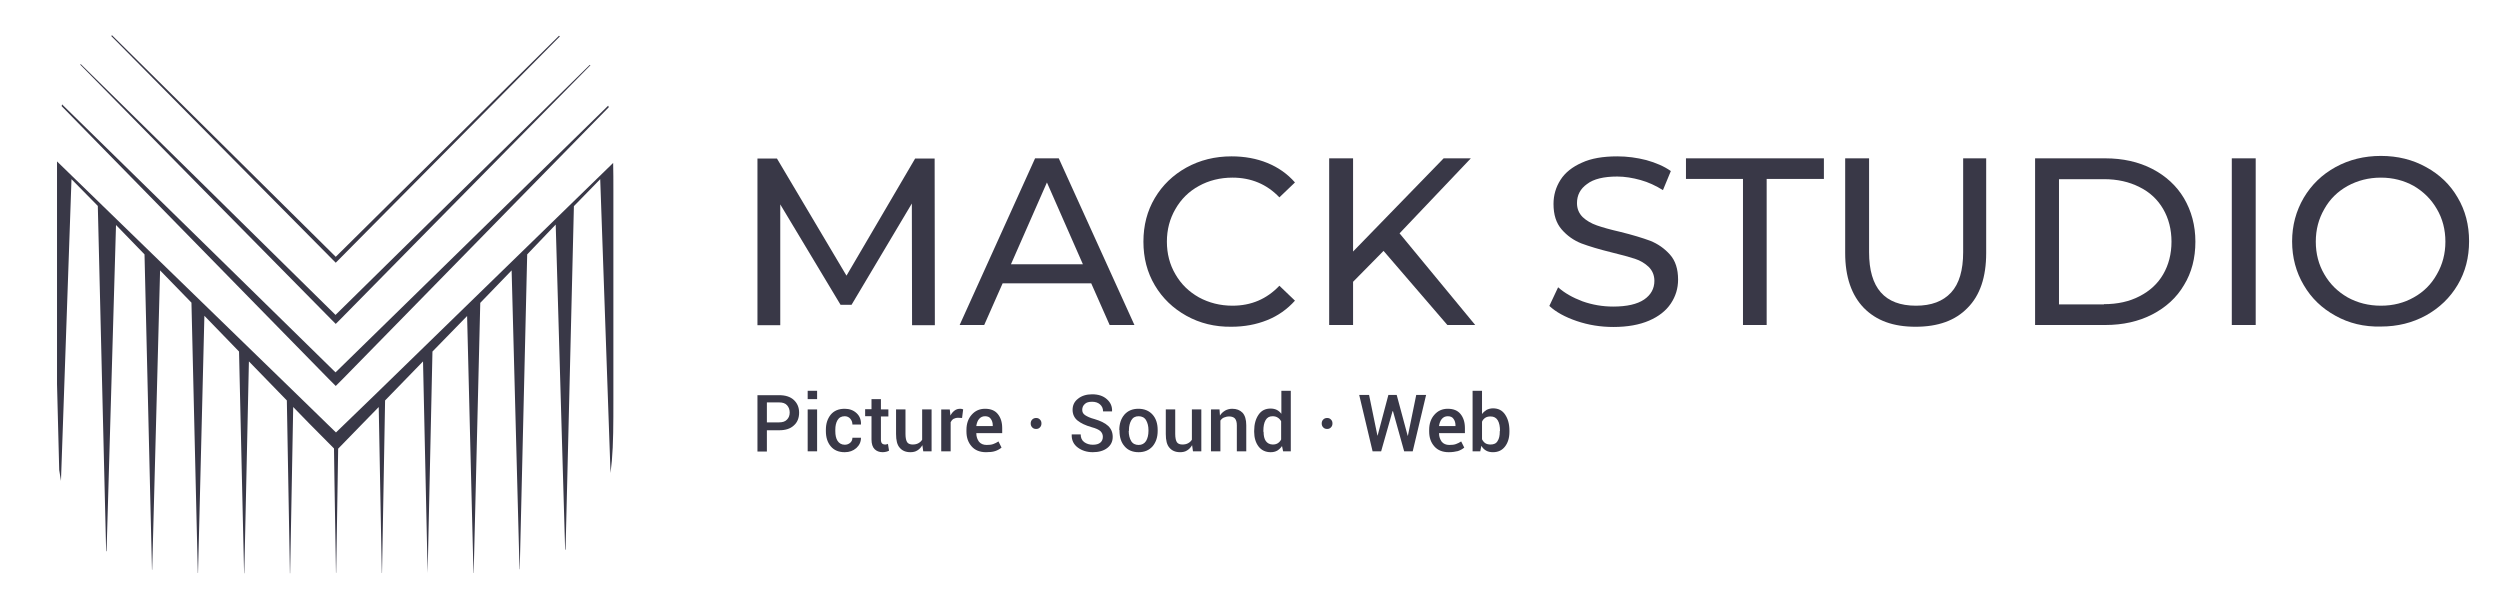 <?xml version="1.0" encoding="utf-8"?>
<!-- Generator: Adobe Illustrator 23.0.4, SVG Export Plug-In . SVG Version: 6.00 Build 0)  -->
<svg version="1.1" id="Layer_1" xmlns="http://www.w3.org/2000/svg" xmlns:xlink="http://www.w3.org/1999/xlink" x="0px" y="0px"
	 viewBox="0 0 1140 273" style="enable-background:new 0 0 1140 273;" xml:space="preserve">
<style type="text/css">
	.st0{fill:#393847;}
</style>
<g>
	<path class="st0" d="M279.7,87v95.1c0,11.1,0,20.2-0.7,28.1c-0.2,1.9-0.4,3.7-0.6,5.5l-4.7-134l-12,12.3l-3.8,156.6
		c-0.1,0-0.1,0.1-0.2,0.1l-4.3-148.3L240.4,116L237,259.6c0,0-0.1,0-0.1,0l-3.6-136.3L219,138.1L216,261.3c0,0-0.1,0-0.1,0
		l-2.9-117.2l-15.8,16.2l-2.2,101H195l-2.1-96.5l-17.3,17.8l-1.4,78.7h-0.1l-1.4-75.7l-7.9,8.1l-10.6,10.9l-0.2,13l-0.7,43.6h-0.1
		l-0.7-42.7l-0.2-14L140.9,193l-7.2-7.4l-1.4,75.8h-0.1l-1.4-78.8l-17.3-17.8l-2.1,96.6h-0.1L109,160.3L93.2,144l-2.9,117.3
		c0,0-0.1,0-0.1,0L87.3,138L73,123.3l-3.6,136.5l-0.1,0l-3.4-143.8l-13-13.4l-4.3,148.8c-0.1,0-0.1-0.1-0.2-0.1L44.6,93.9L32.6,81.7
		l-4.8,137.6l-0.8-5L26,175.1V87c0-4.5,0-8.7,0-12.6v-0.3c0-0.2,0-0.3,0-0.5L134.5,179l18.7,18.2l18-17.4l0,0l0,0L279.6,74.3
		C279.7,78.2,279.7,82.5,279.7,87z"/>
	<path class="st0" d="M277.6,48.9l-87.9,89.8l-33.4,34.1l-1.6,1.6l-0.1,0.1l-1.5,1.5l-1.5-1.5l-0.1-0.1l-1.6-1.6l-33.8-34.5
		l-88-89.9c0.1-0.3,0.1-0.5,0.2-0.8l84,82.3v0l40.7,39.9l40.4-39.5v0l83.9-82.1C277.5,48.4,277.5,48.7,277.6,48.9z"/>
	<path class="st0" d="M269.2,29.8l-56,56.9l-58,58.9l-1.1,1.1l-0.1,0.1l-0.9,0.9l-0.9-0.9l-0.1-0.1l-1.1-1.1L92.7,86.5l-56.1-57
		c0.1-0.1,0.2-0.2,0.2-0.3l54,53.1l62.2,61.3l62-61l53.9-53C269.1,29.6,269.2,29.7,269.2,29.8z"/>
	<path class="st0" d="M255.3,16.6l-19,19.2l-81.8,82.6l-0.7,0.7l-0.7,0.7l-0.7-0.7l-0.7-0.7L69.8,35.7L50.7,16.4
		c0.1-0.1,0.3-0.2,0.4-0.3l18.3,18.1l83.7,82.9l83.7-82.9l18.1-17.9C255.1,16.4,255.2,16.5,255.3,16.6z"/>
</g>
<g>
	<g>
		<path class="st0" d="M415.9,148.2l-0.1-55.4l-27.5,46.2h-5l-27.5-45.8v55.1h-10.4v-76h8.9l31.7,53.4l31.3-53.4h8.9l0.1,76H415.9z"
			/>
		<path class="st0" d="M497.6,129.2h-40.4l-8.4,19h-11.2l34.4-76h10.8l34.5,76H506L497.6,129.2z M493.8,120.5l-16.4-37.3L461,120.5
			H493.8z"/>
		<path class="st0" d="M541,144c-6.1-3.4-10.9-8-14.4-13.9c-3.5-5.9-5.2-12.5-5.2-19.9s1.7-14,5.2-19.9c3.5-5.9,8.3-10.5,14.4-13.9
			c6.2-3.4,13-5.1,20.6-5.1c5.9,0,11.4,1,16.3,3c4.9,2,9.1,4.9,12.6,8.9l-7.1,6.8c-5.7-6-12.9-9-21.4-9c-5.6,0-10.8,1.3-15.3,3.8
			c-4.6,2.5-8.1,6-10.7,10.5c-2.6,4.5-3.9,9.4-3.9,14.9c0,5.5,1.3,10.5,3.9,14.9c2.6,4.5,6.1,7.9,10.7,10.5
			c4.6,2.5,9.7,3.8,15.3,3.8c8.5,0,15.6-3,21.4-9.1l7.1,6.8c-3.5,3.9-7.7,6.9-12.7,8.9c-5,2-10.4,3-16.3,3
			C554,149.1,547.1,147.4,541,144z"/>
		<path class="st0" d="M630.9,114.4L617,128.5v19.7h-10.9v-76H617v42.5l41.3-42.5h12.4l-32.5,34.2l34.5,41.8H660L630.9,114.4z"/>
		<path class="st0" d="M719,146.4c-5.3-1.8-9.5-4.1-12.5-6.9l4-8.5c2.9,2.6,6.6,4.7,11.1,6.4c4.5,1.6,9.2,2.4,14,2.4
			c6.3,0,11-1.1,14.1-3.2c3.1-2.1,4.7-5,4.7-8.5c0-2.6-0.9-4.7-2.6-6.4c-1.7-1.6-3.8-2.9-6.3-3.7s-6-1.8-10.6-2.9
			c-5.7-1.4-10.3-2.8-13.8-4.1c-3.5-1.4-6.5-3.5-9-6.4c-2.5-2.9-3.7-6.7-3.7-11.6c0-4.1,1.1-7.7,3.2-11c2.1-3.3,5.4-5.9,9.7-7.8
			c4.3-2,9.7-2.9,16.2-2.9c4.5,0,8.9,0.6,13.2,1.7c4.3,1.2,8.1,2.8,11.2,5l-3.6,8.7c-3.2-2-6.6-3.6-10.2-4.6
			c-3.6-1-7.2-1.6-10.6-1.6c-6.2,0-10.8,1.1-13.8,3.4c-3.1,2.2-4.6,5.1-4.6,8.7c0,2.6,0.9,4.7,2.6,6.4c1.7,1.6,3.9,2.9,6.5,3.8
			c2.6,0.9,6.1,1.9,10.5,2.9c5.7,1.4,10.3,2.8,13.8,4.1c3.5,1.4,6.5,3.5,9,6.3c2.5,2.8,3.7,6.6,3.7,11.4c0,4-1.1,7.6-3.3,10.9
			c-2.2,3.3-5.5,5.9-9.9,7.8c-4.4,1.9-9.8,2.9-16.3,2.9C729.8,149.1,724.3,148.2,719,146.4z"/>
		<path class="st0" d="M794.9,81.6h-26.1v-9.4h62.9v9.4h-26.1v66.6h-10.8V81.6z"/>
		<path class="st0" d="M849.9,140.4c-5.6-5.8-8.5-14.1-8.5-25V72.2h10.9v42.8c0,16.3,7.1,24.4,21.4,24.4c7,0,12.3-2,16-6
			c3.7-4,5.5-10.2,5.5-18.4V72.2h10.5v43.2c0,10.9-2.8,19.3-8.5,25c-5.6,5.8-13.5,8.6-23.7,8.6S855.6,146.2,849.9,140.4z"/>
		<path class="st0" d="M928,72.2h32c8,0,15.2,1.6,21.4,4.8c6.2,3.2,11.1,7.7,14.5,13.4c3.4,5.8,5.2,12.4,5.2,19.8
			c0,7.5-1.7,14.1-5.2,19.8c-3.4,5.8-8.3,10.2-14.5,13.4c-6.2,3.2-13.4,4.8-21.4,4.8h-32V72.2z M959.4,138.7
			c6.2,0,11.6-1.2,16.2-3.6c4.7-2.4,8.3-5.7,10.8-10c2.5-4.3,3.8-9.3,3.8-14.9s-1.3-10.6-3.8-14.9c-2.5-4.3-6.1-7.7-10.8-10
			c-4.7-2.4-10.1-3.6-16.2-3.6h-20.5v57.1H959.4z"/>
		<path class="st0" d="M1017.7,72.2h10.9v76h-10.9V72.2z"/>
		<path class="st0" d="M1065,144c-6.2-3.4-11-8-14.5-14c-3.5-5.9-5.3-12.6-5.3-19.9c0-7.3,1.8-13.9,5.3-19.9
			c3.5-5.9,8.3-10.6,14.5-14c6.2-3.4,13.1-5.1,20.7-5.1c7.6,0,14.5,1.7,20.6,5.1c6.2,3.4,11,8,14.4,13.9c3.5,5.9,5.2,12.5,5.2,19.9
			s-1.7,14-5.2,19.9c-3.5,5.9-8.3,10.5-14.4,13.9c-6.2,3.4-13,5.1-20.6,5.1C1078,149.1,1071.1,147.4,1065,144z M1100.7,135.6
			c4.5-2.5,8-6,10.5-10.5c2.6-4.5,3.9-9.4,3.9-14.9c0-5.5-1.3-10.5-3.9-14.9c-2.6-4.5-6.1-7.9-10.5-10.5c-4.5-2.5-9.5-3.8-15-3.8
			c-5.6,0-10.6,1.3-15.2,3.8c-4.5,2.5-8.1,6-10.6,10.5c-2.6,4.5-3.9,9.4-3.9,14.9c0,5.5,1.3,10.5,3.9,14.9
			c2.6,4.5,6.1,7.9,10.6,10.5c4.5,2.5,9.6,3.8,15.2,3.8C1091.3,139.4,1096.3,138.1,1100.7,135.6z"/>
	</g>
	<g>
		<path class="st0" d="M349.7,196.1v9.8h-4.3v-25.7h9.9c2.8,0,5.1,0.7,6.7,2.2c1.6,1.5,2.4,3.4,2.4,5.8c0,2.4-0.8,4.4-2.4,5.8
			c-1.6,1.5-3.8,2.2-6.7,2.2H349.7z M349.7,192.6h5.6c1.6,0,2.8-0.4,3.6-1.3c0.8-0.8,1.2-1.9,1.2-3.2c0-1.3-0.4-2.4-1.2-3.3
			c-0.8-0.9-2-1.3-3.6-1.3h-5.6V192.6z"/>
		<path class="st0" d="M372.6,182h-4.3v-3.8h4.3V182z M372.6,205.8h-4.3v-19.1h4.3V205.8z"/>
		<path class="st0" d="M385.2,202.8c1,0,1.8-0.3,2.5-0.9c0.7-0.6,1-1.4,1-2.3h3.9l0,0.1c0,1.8-0.7,3.3-2.1,4.6
			c-1.5,1.3-3.2,1.9-5.3,1.9c-2.8,0-4.9-0.9-6.4-2.7c-1.5-1.8-2.2-4.1-2.2-6.9V196c0-2.8,0.7-5,2.2-6.9c1.5-1.8,3.6-2.7,6.4-2.7
			c2.2,0,4,0.7,5.4,2c1.4,1.3,2.1,3,2,5.1l0,0.1h-3.9c0-1-0.3-1.9-1-2.7c-0.6-0.7-1.5-1.1-2.5-1.1c-1.5,0-2.6,0.6-3.3,1.8
			c-0.7,1.2-1,2.6-1,4.4v0.6c0,1.8,0.3,3.3,1,4.4S383.7,202.8,385.2,202.8z"/>
		<path class="st0" d="M401.7,182.1v4.6h3.4v3.2h-3.4v10.6c0,0.8,0.2,1.4,0.5,1.7c0.3,0.3,0.8,0.5,1.4,0.5c0.2,0,0.5,0,0.7-0.1
			c0.2,0,0.4-0.1,0.6-0.2l0.5,3.1c-0.4,0.2-0.8,0.4-1.3,0.5c-0.5,0.1-1,0.2-1.6,0.2c-1.6,0-2.8-0.5-3.7-1.4
			c-0.9-0.9-1.4-2.4-1.4-4.4v-10.6h-2.9v-3.2h2.9v-4.6H401.7z"/>
		<path class="st0" d="M420.6,203c-0.6,1-1.3,1.8-2.3,2.4c-0.9,0.6-2,0.8-3.2,0.8c-2.1,0-3.7-0.7-4.8-2c-1.2-1.3-1.7-3.4-1.7-6.3
			v-11.2h4.3v11.2c0,1.8,0.3,3.1,0.8,3.8c0.5,0.7,1.4,1,2.5,1c1,0,1.9-0.2,2.6-0.6c0.7-0.4,1.3-0.9,1.7-1.6v-13.8h4.3v19.1H421
			L420.6,203z"/>
		<path class="st0" d="M438.7,190.6l-1.8-0.1c-0.8,0-1.5,0.2-2.1,0.5c-0.6,0.4-1,0.9-1.3,1.5v13.3h-4.3v-19.1h3.9l0.3,2.8
			c0.5-1,1.1-1.7,1.9-2.3c0.8-0.6,1.6-0.8,2.6-0.8c0.3,0,0.5,0,0.7,0.1c0.2,0,0.4,0.1,0.6,0.2L438.7,190.6z"/>
		<path class="st0" d="M449.6,206.2c-2.8,0-5-0.9-6.5-2.6c-1.6-1.8-2.4-4-2.4-6.8V196c0-2.8,0.8-5.1,2.4-6.9
			c1.6-1.8,3.6-2.7,6.1-2.7c2.6,0,4.5,0.8,5.8,2.4c1.3,1.6,2,3.7,2,6.4v2.3h-11.8l0,0.1c0,1.6,0.5,2.8,1.2,3.8c0.8,1,2,1.5,3.5,1.5
			c1.2,0,2.2-0.1,3-0.4c0.9-0.3,1.6-0.7,2.4-1.2l1.4,2.8c-0.7,0.6-1.7,1.2-2.9,1.6S451.2,206.2,449.6,206.2z M449.2,189.8
			c-1.1,0-2,0.4-2.7,1.2c-0.7,0.8-1.1,1.9-1.3,3.2l0,0.1h7.5v-0.3c0-1.2-0.3-2.2-0.9-3C451.3,190.2,450.4,189.8,449.2,189.8z"/>
		<path class="st0" d="M470.7,194.9c-0.5-0.5-0.7-1.1-0.7-1.8c0-0.7,0.2-1.3,0.7-1.8c0.5-0.5,1.1-0.7,1.8-0.7c0.7,0,1.2,0.2,1.7,0.7
			c0.5,0.5,0.7,1,0.7,1.8c0,0.7-0.2,1.3-0.7,1.8c-0.5,0.5-1,0.7-1.7,0.7C471.7,195.6,471.2,195.4,470.7,194.9z"/>
		<path class="st0" d="M502.9,199.2c0-1.1-0.4-1.9-1.1-2.6c-0.8-0.7-2.1-1.3-4-1.8c-2.8-0.8-4.9-1.8-6.4-3c-1.5-1.2-2.3-2.9-2.3-4.9
			c0-2.1,0.8-3.8,2.5-5.1c1.6-1.3,3.8-2,6.4-2c2.8,0,5,0.7,6.7,2.2c1.7,1.5,2.5,3.3,2.4,5.5l0,0.1h-4.1c0-1.4-0.5-2.4-1.4-3.2
			c-0.9-0.8-2.1-1.2-3.6-1.2c-1.5,0-2.6,0.3-3.3,1c-0.8,0.7-1.2,1.6-1.2,2.7c0,1,0.4,1.8,1.3,2.4c0.9,0.6,2.3,1.3,4.3,1.8
			c2.7,0.8,4.8,1.8,6.2,3.1c1.4,1.3,2.1,3,2.1,5c0,2.1-0.8,3.8-2.5,5.1c-1.7,1.3-3.9,1.9-6.6,1.9c-2.6,0-4.9-0.7-6.8-2.1
			c-1.9-1.4-2.9-3.4-2.8-5.9l0-0.1h4.1c0,1.5,0.5,2.7,1.6,3.5c1.1,0.8,2.4,1.2,3.9,1.2c1.5,0,2.7-0.3,3.5-1
			C502.5,201.2,502.9,200.3,502.9,199.2z"/>
		<path class="st0" d="M510.4,196.1c0-2.9,0.8-5.2,2.3-7c1.6-1.8,3.7-2.7,6.4-2.7c2.7,0,4.9,0.9,6.5,2.7c1.6,1.8,2.3,4.2,2.3,7v0.4
			c0,2.9-0.8,5.2-2.3,7c-1.6,1.8-3.7,2.7-6.4,2.7c-2.7,0-4.9-0.9-6.4-2.7c-1.6-1.8-2.3-4.2-2.3-7V196.1z M514.7,196.5
			c0,1.9,0.4,3.4,1.1,4.6c0.7,1.2,1.9,1.8,3.4,1.8c1.5,0,2.6-0.6,3.4-1.8c0.7-1.2,1.1-2.7,1.1-4.6v-0.4c0-1.8-0.4-3.3-1.1-4.5
			c-0.7-1.2-1.9-1.8-3.4-1.8c-1.5,0-2.6,0.6-3.3,1.8c-0.7,1.2-1.1,2.7-1.1,4.5V196.5z"/>
		<path class="st0" d="M543.6,203c-0.6,1-1.3,1.8-2.3,2.4c-0.9,0.6-2,0.8-3.2,0.8c-2.1,0-3.7-0.7-4.8-2c-1.2-1.3-1.7-3.4-1.7-6.3
			v-11.2h4.3v11.2c0,1.8,0.3,3.1,0.8,3.8c0.5,0.7,1.4,1,2.5,1c1,0,1.9-0.2,2.6-0.6c0.7-0.4,1.3-0.9,1.7-1.6v-13.8h4.3v19.1H544
			L543.6,203z"/>
		<path class="st0" d="M556.1,186.7l0.2,2.8c0.6-1,1.4-1.7,2.4-2.3c0.9-0.5,2-0.8,3.2-0.8c2,0,3.5,0.6,4.7,1.8
			c1.1,1.2,1.7,3.1,1.7,5.7v11.9h-4.3V194c0-1.5-0.3-2.5-0.9-3.2c-0.6-0.6-1.5-0.9-2.6-0.9c-0.9,0-1.7,0.2-2.4,0.5
			c-0.7,0.3-1.2,0.8-1.6,1.4v14h-4.3v-19.1H556.1z"/>
		<path class="st0" d="M571.9,196.5c0-3.1,0.7-5.5,2-7.4c1.3-1.9,3.1-2.8,5.5-2.8c1,0,2,0.2,2.8,0.6s1.5,1,2.1,1.8v-10.5h4.3v27.6
			h-3.5l-0.5-2.4c-0.6,0.9-1.4,1.6-2.2,2.1c-0.9,0.5-1.9,0.7-3,0.7c-2.3,0-4.2-0.9-5.5-2.6c-1.3-1.7-2-4-2-6.7V196.5z M576.2,196.9
			c0,1.8,0.3,3.2,1,4.2c0.7,1,1.8,1.6,3.2,1.6c0.9,0,1.7-0.2,2.3-0.6c0.6-0.4,1.1-0.9,1.5-1.7v-8.3c-0.4-0.7-0.9-1.3-1.6-1.7
			c-0.6-0.4-1.4-0.6-2.3-0.6c-1.5,0-2.5,0.6-3.2,1.8c-0.7,1.2-1,2.8-1,4.8V196.9z"/>
		<path class="st0" d="M603.4,194.9c-0.5-0.5-0.7-1.1-0.7-1.8c0-0.7,0.2-1.3,0.7-1.8c0.5-0.5,1.1-0.7,1.8-0.7c0.7,0,1.2,0.2,1.7,0.7
			c0.5,0.5,0.7,1,0.7,1.8c0,0.7-0.2,1.3-0.7,1.8c-0.5,0.5-1,0.7-1.7,0.7C604.4,195.6,603.9,195.4,603.4,194.9z"/>
		<path class="st0" d="M641.9,198.7h0.1l3.8-18.6h4.5l-6.1,25.7h-3.9l-5.1-18.3H635l-5.2,18.3h-3.9l-6.1-25.7h4.5l3.8,18.5h0.1
			l4.9-18.5h3.8L641.9,198.7z"/>
		<path class="st0" d="M660.6,206.2c-2.8,0-5-0.9-6.5-2.6c-1.6-1.8-2.4-4-2.4-6.8V196c0-2.8,0.8-5.1,2.4-6.9
			c1.6-1.8,3.6-2.7,6.1-2.7c2.6,0,4.5,0.8,5.8,2.4c1.3,1.6,2,3.7,2,6.4v2.3h-11.8l0,0.1c0,1.6,0.5,2.8,1.2,3.8c0.8,1,2,1.5,3.5,1.5
			c1.2,0,2.2-0.1,3-0.4c0.9-0.3,1.6-0.7,2.4-1.2l1.4,2.8c-0.7,0.6-1.7,1.2-2.9,1.6C663.6,206,662.2,206.2,660.6,206.2z M660.2,189.8
			c-1.1,0-2,0.4-2.7,1.2c-0.7,0.8-1.1,1.9-1.3,3.2l0,0.1h7.5v-0.3c0-1.2-0.3-2.2-0.9-3C662.3,190.2,661.4,189.8,660.2,189.8z"/>
		<path class="st0" d="M688.3,196.9c0,2.8-0.7,5-2,6.7c-1.3,1.7-3.1,2.6-5.5,2.6c-1.2,0-2.2-0.2-3.1-0.7c-0.9-0.5-1.6-1.2-2.2-2.2
			l-0.5,2.5h-3.5v-27.6h4.3v10.6c0.6-0.8,1.3-1.4,2.1-1.9c0.8-0.4,1.8-0.7,2.9-0.7c2.4,0,4.2,0.9,5.5,2.8c1.3,1.9,2,4.3,2,7.4V196.9
			z M684,196.5c0-2-0.3-3.6-1-4.8c-0.7-1.2-1.8-1.8-3.3-1.8c-1,0-1.8,0.2-2.4,0.6c-0.6,0.4-1.2,1-1.5,1.8v8c0.4,0.8,0.9,1.4,1.5,1.8
			c0.6,0.4,1.5,0.6,2.4,0.6c1.5,0,2.6-0.5,3.2-1.6c0.7-1,1-2.5,1-4.2V196.5z"/>
	</g>
</g>
</svg>
